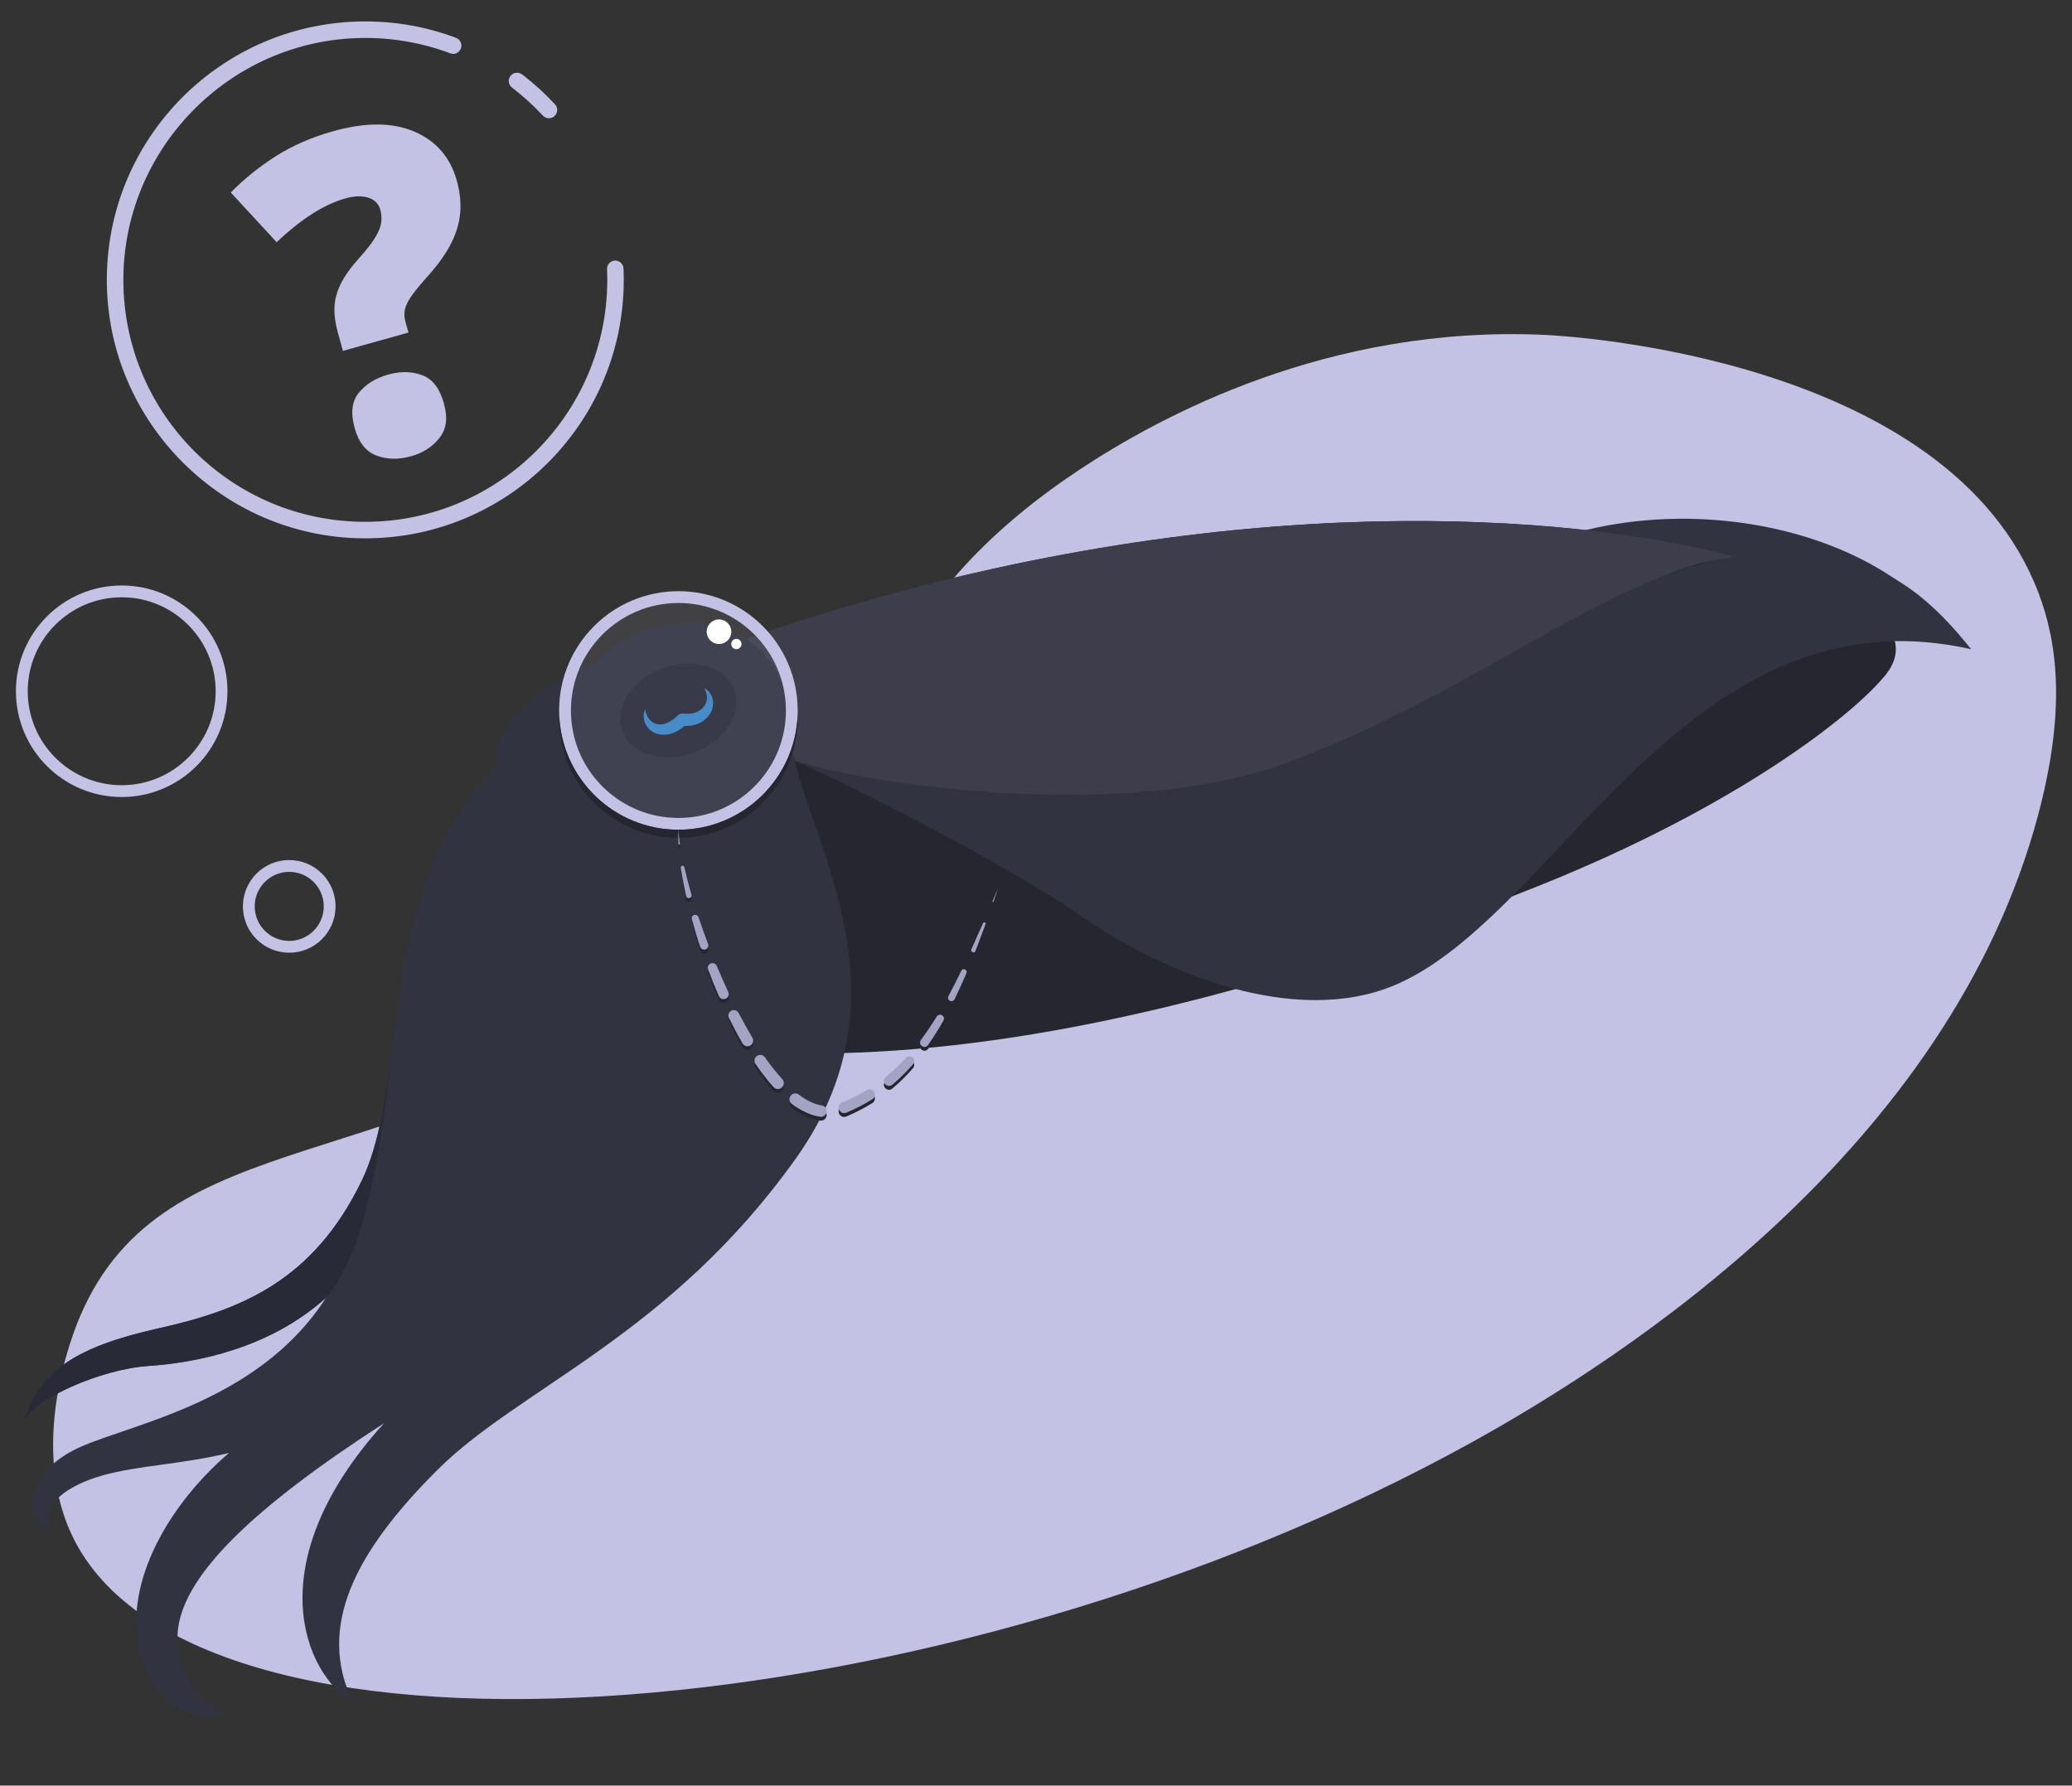 <svg viewBox="0 0 878.02 756.7" xmlns="http://www.w3.org/2000/svg" xmlns:xlink="http://www.w3.org/1999/xlink"><rect x="0" y="0" width="878.02" height="756.7" fill="#333333" stroke="none"/><linearGradient id="a" gradientTransform="matrix(1 0 0 -1 202.5 863.6)" gradientUnits="userSpaceOnUse" x1="469.42" x2="605.6" y1="624.71" y2="624.71"><stop offset=".23" stop-color="#323341"/><stop offset=".59" stop-color="#323341"/></linearGradient><linearGradient id="b" x1="-192.39" x2="158.13" xlink:href="#a" y1="367.92" y2="367.92"/><linearGradient id="c" x1="134.27" x2="632.78" xlink:href="#a" y1="534.53" y2="534.53"/><path d="m33.97 557.73c36.06-84.27 137.16-56.49 245.78-140.45 101.63-78.55 68.41-145.61 177.41-218.06 34.28-22.79 106.02-61.66 197.73-57.29 11.72.56 170.92 10.13 208.82 109.03 8.06 21.04 11.92 49.47 0 94.25-37.57 141.15-174.71 229.86-240.24 266.11-222.52 123.08-535.16 147.73-591.35 42.5-21.36-40.01-.85-89.79 1.85-96.09z" fill="#c3c1e4"/><path d="m671.92 224.64c44.16-10.7 93.59-3.13 127.69 18.47 1.27.8 2.55 1.64 3.78 2.49 34.15 23.51-128.87 6.22-128.87 6.22z" fill="url(#a)"/><path d="m316.63 270.44c177.99-61.19 324.96-54.96 402.95-38.24s92.7 37.24 79.5 53.73c-13.2 16.5-62.27 55.63-147.67 89.72-113.5 45.38-213.33 68.74-295.42 70.63l-39.37-175.84z" fill="#262631"/><path d="m743.91 238.08c-7.31-2-15.38-3.96-24.3-5.89-78.01-16.72-224.99-22.95-402.97 38.24l11.6 45.94 8.56 6.11c44.25 11.86 119.29 38.06 220.6-3.83 101.3-41.89 150.34-90.18 186.52-80.57z" fill="#3e3d4b"/><path d="m274.3 266.73c28.21-8.93 60.14 3.82 60.47 41.76.32 37.94 56.2 106.79 2.69 182.13s-117.14 97.42-152.1 132.28c-34.96 34.87-51.32 66.53-35.74 98.62-20.46-11.95-40.88-58.82 13.1-118.39-54.62 35.3-86.76 65.12-87.5 89.98s20.73 33.26 20.73 33.26c-24.57 6.28-39.75-18.79-38.05-43.25 1.7-24.45 18.8-50.06 39.09-67.38-21.1 4.95-38.42 5.27-53.45 9.47s-27.52 12.97-21.89 23.45c-12.22-4.86-11.29-23.06 9.12-33.89 20.42-10.82 77.69-18.57 107.44-64.93-24.02 21.66-55.21 27.58-75.29 28.97s-48.56 13.93-52.82 23.5c6.7-21.63 22.68-31.73 56.96-39.39s65.4-19.61 86.18-62.54c20.77-42.93 5.41-124.13 57.61-175.95-4.09-12.7 17.52-36.86 41.82-43.84 5.76-6.56 13.26-11.37 21.62-13.86z" fill="url(#b)"/><path d="m293.88 318.96c13.11-4.73 20.86-16.57 17.29-26.46-3.56-9.88-17.08-14.06-30.2-9.33-13.11 4.73-20.86 16.57-17.29 26.46 3.56 9.88 17.08 14.06 30.2 9.33z" fill="#292a38"/><path d="m298.36 291.49c.79 1.24 1.21 2.67 1.24 4.13 0 .27-.01.55-.06.82-.21 1.45-.9 2.79-1.97 3.8-1.76 1.54-4.06 2.34-6.4 2.23-.59 0-1.18-.03-1.76-.1h-.3c-.34 0-.67.06-.99.19-.31.13-.6.32-.84.56-1.1 1.14-2.37 2.1-3.76 2.85-1.16.65-2.46 1-3.79 1.03h-.32c-1.47-.08-2.86-.72-3.88-1.79-1.23-1.3-1.97-2.98-2.11-4.76-.46.93-.69 1.96-.67 2.99 0 1.07.22 2.13.66 3.11.48 1.08 1.2 2.05 2.1 2.82s1.96 1.34 3.11 1.65c.84.24 1.71.36 2.59.36 1.48-.01 2.95-.31 4.32-.87 1.64-.69 3.15-1.65 4.47-2.85h.63c1.59 0 3.17-.26 4.67-.78 2.2-.75 4.09-2.2 5.39-4.12.96-1.4 1.49-3.05 1.53-4.75 0-.58-.07-1.15-.2-1.71-.22-1.01-.67-1.97-1.3-2.79s-1.44-1.5-2.36-1.97" fill="#3a85c6"/><path d="m360.23 329.49c-3.26-1.12-6.21-2.17-8.46-3.04 2.76 1.19 5.58 2.2 8.46 3.04z" fill="#292a38"/><path d="m734.1 236.12c-51.38 7.26-110.1 57.71-186.52 86.41-70.59 26.53-177.95 9.88-210.81 0 11.25 3.88 88.96 43.01 121.33 65.65s86 45.71 128.44 31.02c71.19-24.66 125.79-171.66 248.74-144.08-25.05-31.36-49.76-46.25-101.18-39z" fill="url(#c)"/><path d="m153.3 500.43c-20.77 42.89-51.86 54.85-86.18 62.54s-50.3 17.71-57.01 39.35c4.24-9.57 32.72-22.11 52.82-23.45 20.09-1.34 51.27-7.31 75.28-28.97 17.76-20.81 23.11-64.57 27.92-104.34-2.85 20.95-5.71 40.17-12.83 54.87z" fill="#292a38"/><circle cx="287.49" cy="301.07" fill="#c3c1e4" opacity=".1" r="50.54"/><g fill="#262631"><path d="m422.95 378.07-1.95 5.68c-.04.12-.17.18-.29.14s-.18-.17-.14-.29c0 0 0-.01 0-.02z"/><path d="m417.63 393.26-4.27 11.35c-.18.48-.72.73-1.2.54-.48-.18-.73-.72-.54-1.2 0-.02.01-.03.02-.05v-.02s4.92-11.06 4.92-11.06c.13-.3.47-.43.76-.3.28.12.41.45.31.73z"/><path d="m409.55 414c-1.58 3.73-3.27 7.42-5.05 11.08-.35.72-1.22 1.02-1.95.67-.72-.35-1.02-1.22-.67-1.95 0-.02.02-.04.03-.06 1.91-3.52 3.7-7.12 5.46-10.74.29-.59 1-.84 1.6-.55.57.28.82.96.58 1.54z"/><path d="m399.79 434.1c-2 3.56-4.18 7.03-6.53 10.39-.59.84-1.75 1.04-2.58.46-.84-.59-1.04-1.74-.46-2.58 0-.01.03-.04.04-.05 2.38-3.18 4.57-6.5 6.67-9.9.48-.78 1.51-1.03 2.29-.54.76.47 1.01 1.46.58 2.23z"/><path d="m386.94 452.6c-2.71 3.12-5.65 6.06-8.84 8.72-.91.76-2.27.64-3.04-.27-.76-.91-.64-2.27.27-3.04 0 0 .02-.02.02-.02 3.04-2.47 5.91-5.17 8.59-8.07.75-.81 2.02-.86 2.83-.11.8.74.86 1.97.15 2.79z"/><path d="m369.7 467.42c-3.53 2.21-7.25 4.11-11.08 5.72-1.2.5-2.58-.06-3.08-1.26s.06-2.58 1.26-3.08c0 0 .03-.01.04-.02 3.64-1.45 7.16-3.17 10.51-5.19 1.06-.64 2.44-.3 3.08.77.63 1.05.3 2.41-.73 3.06z"/><path d="m347.53 474.87c-2.28-.35-4.44-1.09-6.43-2.04-2-.95-3.84-2.12-5.56-3.4-1.09-.81-1.33-2.35-.52-3.45.81-1.09 2.35-1.33 3.45-.52l.02.02c3.01 2.27 6.34 4.05 9.78 4.6 1.32.21 2.21 1.45 2 2.77-.21 1.31-1.44 2.21-2.75 2.01z"/><path d="m327.78 462.29c-2.79-3.11-5.3-6.41-7.63-9.8-.77-1.11-.48-2.64.63-3.4s2.62-.48 3.39.62c2.26 3.24 4.68 6.36 7.31 9.23.93 1.02.86 2.59-.16 3.53-1.02.93-2.59.86-3.53-.16l-.02-.02z"/><path d="m314.67 443.81c-2.08-3.53-3.96-7.16-5.76-10.82-.56-1.14-.09-2.51 1.04-3.07 1.12-.55 2.48-.1 3.05 1 1.84 3.54 3.8 7.02 5.82 10.44.68 1.14.3 2.62-.85 3.3-1.14.68-2.62.3-3.3-.85z"/><path d="m304.63 423.74c-1.64-3.73-3.15-7.51-4.57-11.32-.38-1.02.14-2.16 1.16-2.54.99-.37 2.1.12 2.51 1.09 1.55 3.69 3.18 7.35 4.85 10.99.5 1.09.03 2.38-1.06 2.88s-2.38.03-2.88-1.06c0 0-.01-.03-.02-.04z"/><path d="m296.69 402.84c-1.29-3.85-2.43-7.76-3.51-11.67-.22-.78.24-1.59 1.03-1.81.76-.21 1.54.22 1.79.96 1.26 3.81 2.64 7.58 4.04 11.34.34.92-.13 1.94-1.05 2.28s-1.94-.13-2.28-1.05c0-.02-.01-.04-.02-.05z"/><path d="m290.73 381.32c-.87-3.97-1.64-7.95-2.23-11.97-.06-.41.22-.79.63-.85.39-.06.75.2.84.57.89 3.92 1.9 7.81 3.04 11.66.18.62-.17 1.28-.8 1.46-.62.18-1.28-.17-1.46-.8 0-.03-.02-.06-.02-.08z"/><path d="m287.49 359.26c-.09-2.01-.1-4.02 0-6.02.1 2 .33 3.99.61 5.96.02.17-.09.32-.26.35-.17.02-.32-.09-.35-.26 0-.01 0-.02 0-.03z"/></g><path d="m287.49 255.53c25.11 0 45.54 20.43 45.54 45.54 0 .52-.01 1.06-.02 1.58-.4 11.83-5.31 22.88-13.83 31.13-8.54 8.28-19.79 12.84-31.69 12.84s-23.15-4.56-31.7-12.84c-8.52-8.25-13.43-19.31-13.83-31.13-.01-.52-.02-1.06-.02-1.58 0-25.11 20.43-45.54 45.55-45.54m-0-5c-27.92 0-50.55 22.63-50.55 50.54 0 .57.01 1.15.02 1.72.91 27.12 23.19 48.83 50.53 48.83s49.61-21.71 50.51-48.83c.01-.57.02-1.15.02-1.72 0-27.91-22.63-50.54-50.54-50.54z" fill="#c3c1e4"/><path d="m338.03 304.49c0 27.91-22.63 50.54-50.54 50.54s-50.55-22.63-50.55-50.54c0-.57.01-1.14.02-1.71.91 27.12 23.19 48.83 50.53 48.83s49.61-21.71 50.51-48.83c.01.57.02 1.14.02 1.71z" fill="#262631"/><path d="m422.95 376.44-1.95 5.68c-.04.12-.17.18-.29.14s-.18-.17-.14-.29c0 0 0-.01 0-.02z" fill="#a3a3c4"/><path d="m417.63 391.64-4.27 11.35c-.18.48-.72.73-1.2.54-.48-.18-.73-.72-.54-1.2 0-.02.01-.03.02-.05v-.02s4.92-11.06 4.92-11.06c.13-.3.47-.43.76-.3.28.12.41.45.31.73z" fill="#a3a3c4"/><path d="m409.55 412.37c-1.58 3.73-3.27 7.42-5.05 11.08-.35.72-1.22 1.02-1.95.67-.72-.35-1.02-1.22-.67-1.95 0-.02.02-.04.03-.06 1.91-3.52 3.7-7.12 5.46-10.74.29-.59 1-.84 1.6-.55.57.28.82.96.58 1.54z" fill="#a3a3c4"/><path d="m399.79 432.47c-2 3.56-4.18 7.03-6.53 10.39-.59.84-1.75 1.04-2.58.46-.84-.59-1.04-1.74-.46-2.58 0-.01.03-.04.04-.05 2.38-3.18 4.57-6.5 6.67-9.9.48-.78 1.51-1.03 2.29-.54.76.47 1.01 1.46.58 2.23z" fill="#a3a3c4"/><path d="m386.94 450.97c-2.71 3.12-5.65 6.06-8.84 8.72-.91.76-2.27.64-3.04-.27-.76-.91-.64-2.27.27-3.04 0 0 .02-.02.02-.02 3.04-2.47 5.91-5.17 8.59-8.07.75-.81 2.02-.86 2.83-.11.8.74.86 1.97.15 2.79z" fill="#a3a3c4"/><path d="m369.7 465.8c-3.53 2.21-7.25 4.11-11.08 5.72-1.2.5-2.58-.06-3.08-1.26s.06-2.58 1.26-3.08c0 0 .03-.01.04-.02 3.64-1.45 7.16-3.17 10.51-5.19 1.06-.64 2.44-.3 3.08.77.63 1.05.3 2.41-.73 3.06z" fill="#a3a3c4"/><path d="m347.53 473.25c-2.28-.35-4.44-1.09-6.43-2.04-2-.95-3.84-2.12-5.56-3.4-1.09-.81-1.33-2.35-.52-3.45.81-1.09 2.35-1.33 3.45-.52l.02.02c3.01 2.27 6.34 4.05 9.78 4.6 1.32.21 2.21 1.45 2 2.77-.21 1.31-1.44 2.21-2.75 2.01z" fill="#a3a3c4"/><path d="m327.78 460.66c-2.79-3.11-5.3-6.41-7.63-9.8-.77-1.11-.48-2.64.63-3.4s2.62-.48 3.39.62c2.26 3.24 4.68 6.36 7.31 9.23.93 1.02.86 2.59-.16 3.53-1.02.93-2.59.86-3.53-.16l-.02-.02z" fill="#a3a3c4"/><path d="m314.67 442.19c-2.08-3.53-3.96-7.16-5.76-10.82-.56-1.14-.09-2.51 1.04-3.07 1.12-.55 2.48-.1 3.05 1 1.84 3.54 3.8 7.02 5.82 10.44.68 1.14.3 2.62-.85 3.3-1.14.68-2.62.3-3.3-.85z" fill="#a3a3c4"/><path d="m304.63 422.12c-1.64-3.73-3.15-7.51-4.57-11.32-.38-1.02.14-2.16 1.16-2.54.99-.37 2.1.12 2.51 1.09 1.55 3.69 3.18 7.35 4.85 10.99.5 1.09.03 2.38-1.06 2.88s-2.38.03-2.88-1.06c0 0-.01-.03-.02-.04z" fill="#a3a3c4"/><path d="m296.69 401.21c-1.29-3.85-2.43-7.76-3.51-11.67-.22-.78.24-1.59 1.03-1.81.76-.21 1.54.22 1.79.96 1.26 3.81 2.64 7.58 4.04 11.34.34.92-.13 1.94-1.05 2.28s-1.94-.13-2.28-1.05c0-.02-.01-.04-.02-.05z" fill="#a3a3c4"/><path d="m290.73 379.69c-.87-3.97-1.64-7.95-2.23-11.97-.06-.41.22-.79.63-.85.39-.06.75.2.84.57.89 3.92 1.9 7.81 3.04 11.66.18.62-.17 1.28-.8 1.46-.62.18-1.28-.17-1.46-.8 0-.03-.02-.06-.02-.08z" fill="#a3a3c4"/><path d="m287.49 357.63c-.09-2.01-.1-4.02 0-6.02.1 2 .33 3.99.61 5.96.02.17-.09.32-.26.35s-.32-.09-.35-.26c0-.01 0-.02 0-.03z" fill="#a3a3c4"/><path d="m145.32 148.69-2.17-7.77c-1.04-3.74-1.52-7.24-1.43-10.52.09-3.27.96-6.6 2.62-9.99 1.65-3.39 4.24-7.03 7.76-10.94 3.37-3.74 5.76-6.83 7.16-9.26 1.4-2.44 2.17-4.54 2.33-6.31.16-1.76 0-3.46-.45-5.09-.71-2.53-2.41-4.21-5.12-5.05-2.7-.83-5.89-.74-9.57.29-4.58 1.28-9.31 3.48-14.19 6.6s-9.88 7.12-15.02 12l-19.44-21.07c5.71-5.82 12.1-10.97 19.17-15.45 7.06-4.48 15.15-7.99 24.25-10.54 13.68-3.83 25.13-3.77 34.36.18s15.22 10.87 17.99 20.75c1.31 4.7 1.8 9.21 1.45 13.53s-1.61 8.64-3.79 12.95c-2.17 4.31-5.36 8.84-9.55 13.59-2.98 3.3-5.28 6.06-6.9 8.27s-2.66 4.19-3.11 5.94-.41 3.59.13 5.52l1.29 4.61-27.75 7.76zm4.97 32.73c-1.79-6.39-1.19-11.4 1.79-15.02 2.98-3.63 7.12-6.18 12.43-7.67s9.81-1.35 14.24.21 7.54 5.53 9.33 11.91 1.08 11-1.87 14.75-6.95 6.33-12.02 7.75c-5.3 1.48-10.19 1.39-14.65-.29-4.47-1.68-7.55-5.56-9.25-11.64z" fill="#c3c1e4"/><path d="m51.57 253.11c21.95 0 39.82 17.86 39.82 39.82s-17.86 39.82-39.82 39.82-39.82-17.86-39.82-39.82 17.86-39.82 39.82-39.82m0-5c-24.75 0-44.82 20.06-44.82 44.82s20.06 44.82 44.82 44.82 44.82-20.06 44.82-44.82-20.06-44.82-44.82-44.82z" fill="#c3c1e4"/><path d="m259.31 110.73c-1.31.58-2.15 1.9-2.08 3.32.07 1.51.1 3.03.1 4.55 0 56.54-45.99 102.53-102.52 102.53s-101.99-45.46-102.53-101.54c-.53-56.2 44.92-102.74 101.12-103.5 13.17-.18 25.8 2.14 37.42 6.52 1.6.6 3.39-.06 4.24-1.54 1.08-1.88.23-4.28-1.8-5.04-11.97-4.49-24.93-6.95-38.46-6.95-61.02 0-110.39 49.91-109.52 111.12.84 58.99 49 107.12 107.99 107.92 61.19.83 111.05-48.52 111.05-109.52 0-1.6-.03-3.2-.1-4.79-.11-2.48-2.65-4.09-4.92-3.08zm-25.3-60.92c2.2-.97 2.81-3.83 1.18-5.59-4.27-4.62-8.93-8.87-13.94-12.69-1.69-1.29-4.13-.8-5.19 1.04-.88 1.53-.5 3.47.89 4.53 4.68 3.57 9.04 7.53 13.03 11.85 1.03 1.11 2.64 1.47 4.03.86z" fill="#c3c1e4"/><path d="m122.56 369.47c8.07 0 14.63 6.56 14.63 14.63s-6.56 14.63-14.63 14.63-14.63-6.56-14.63-14.63 6.56-14.63 14.63-14.63m0-5c-10.84 0-19.63 8.79-19.63 19.63s8.79 19.63 19.63 19.63 19.63-8.79 19.63-19.63-8.79-19.63-19.63-19.63z" fill="#c3c1e4"/><circle cx="304.68" cy="267.7" fill="#fff" r="5.21"/><circle cx="312.04" cy="272.91" fill="#fff" r="2.18"/></svg>
